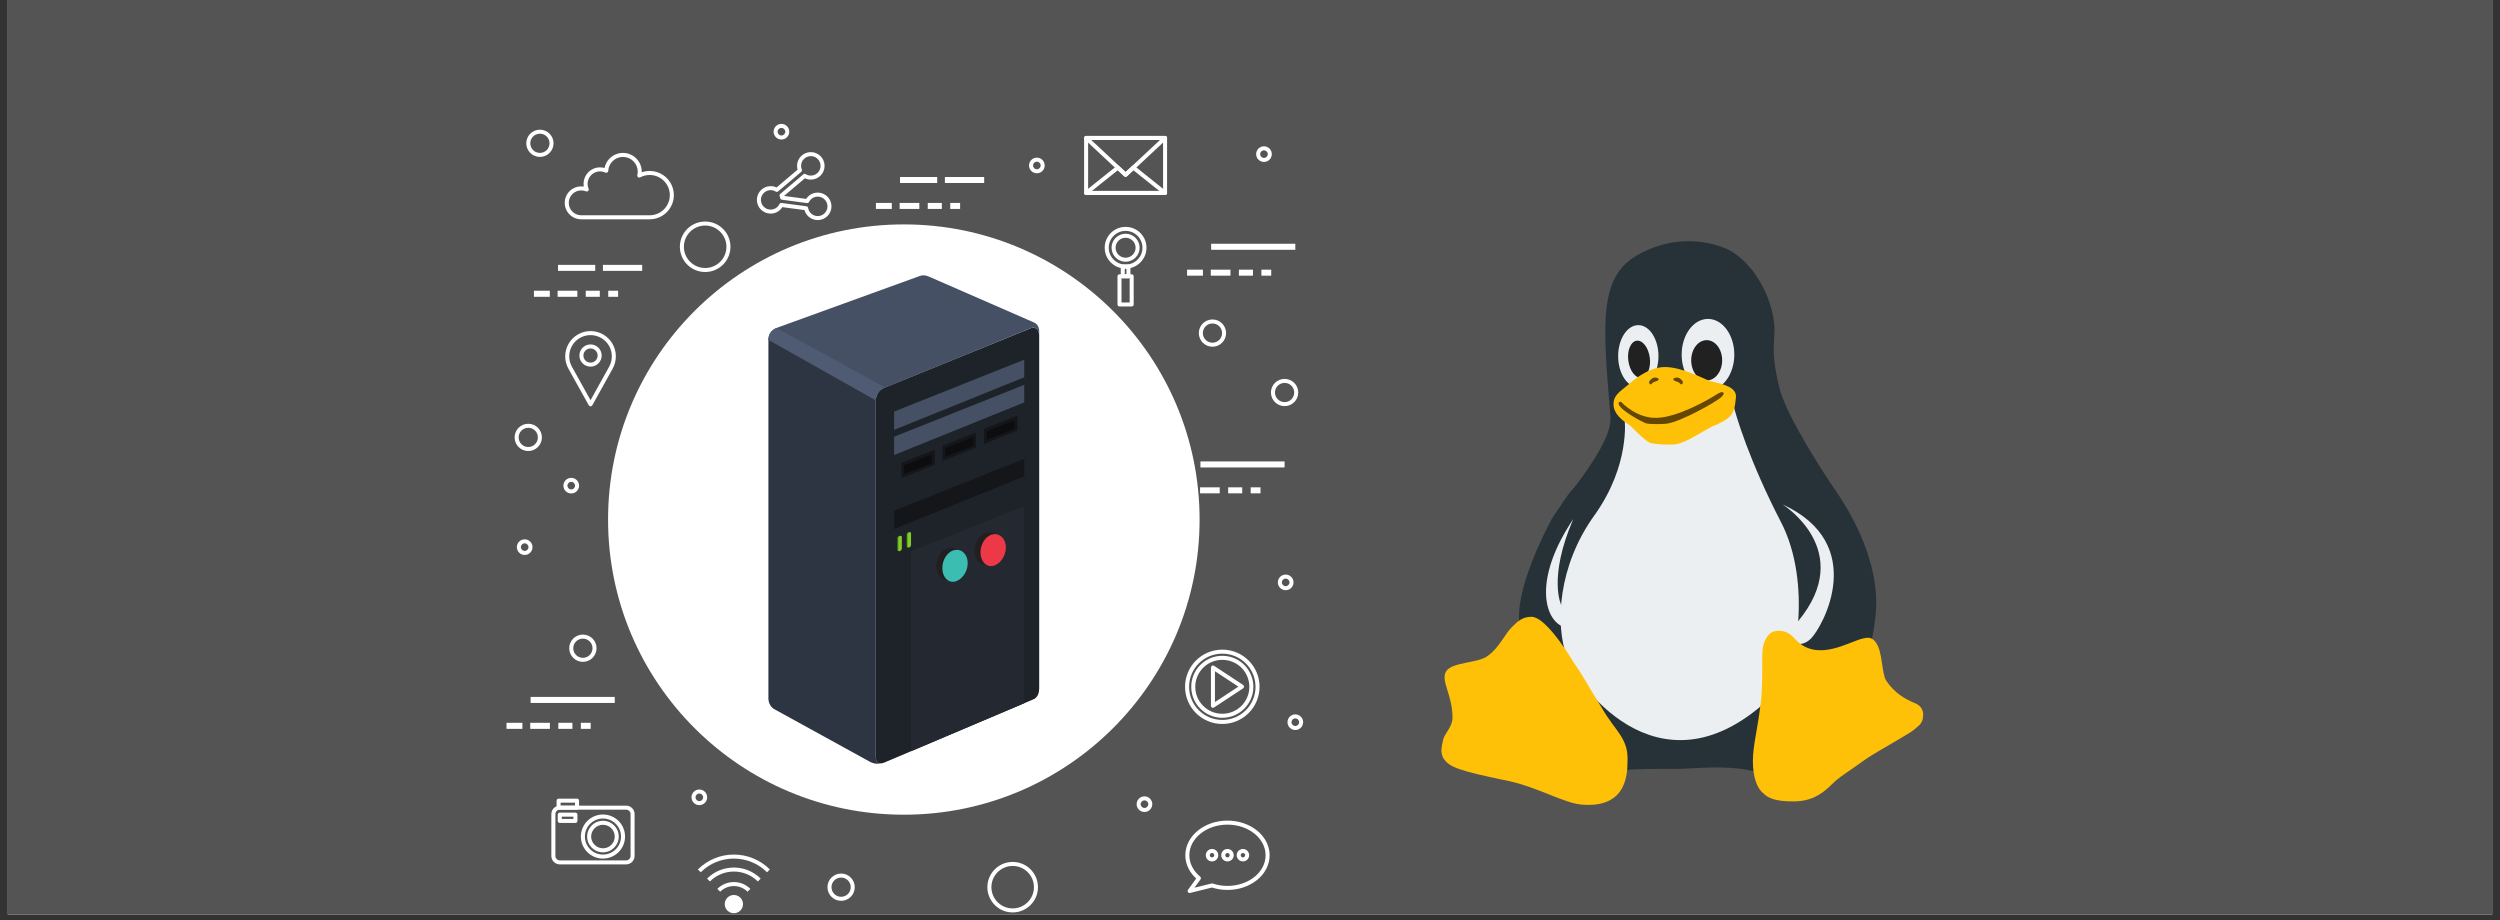 <svg xmlns="http://www.w3.org/2000/svg" xmlns:xlink="http://www.w3.org/1999/xlink" width="576" zoomAndPan="magnify" viewBox="0 0 432 159" height="212" preserveAspectRatio="xMidYMid meet" version="1.0"><rect x="0" y="0" width="432" height="159" fill="#333333" stroke="none"/><defs><clipPath id="4cd60b2969"><path d="M 1.352 0 L 430.648 0 L 430.648 158.008 L 1.352 158.008 Z M 1.352 0 " clip-rule="nonzero"/></clipPath><clipPath id="bfe46372b9"><path d="M 125 154 L 129 154 L 129 157.801 L 125 157.801 Z M 125 154 " clip-rule="nonzero"/></clipPath><clipPath id="6921baf829"><path d="M 87.414 124 L 91 124 L 91 126 L 87.414 126 Z M 87.414 124 " clip-rule="nonzero"/></clipPath><clipPath id="1c39f73a9f"><path d="M 170 148 L 180 148 L 180 157.801 L 170 157.801 Z M 170 148 " clip-rule="nonzero"/></clipPath><clipPath id="a4b95c9ea3"><path d="M 222 123 L 225.297 123 L 225.297 127 L 222 127 Z M 222 123 " clip-rule="nonzero"/></clipPath><clipPath id="175dc5aef3"><path d="M 133 21.406 L 137 21.406 L 137 25 L 133 25 Z M 133 21.406 " clip-rule="nonzero"/></clipPath><clipPath id="5db82f0f75"><path d="M 302 108 L 332.328 108 L 332.328 139 L 302 139 Z M 302 108 " clip-rule="nonzero"/></clipPath><clipPath id="17086cdfc6"><path d="M 249 106 L 282 106 L 282 139.629 L 249 139.629 Z M 249 106 " clip-rule="nonzero"/></clipPath></defs><g clip-path="url(#4cd60b2969)"><path fill="#ffffff" d="M 1.352 0 L 430.648 0 L 430.648 158.008 L 1.352 158.008 Z M 1.352 0 " fill-opacity="1" fill-rule="nonzero"/><path fill="#545454" d="M 1.352 0 L 430.648 0 L 430.648 158.008 L 1.352 158.008 Z M 1.352 0 " fill-opacity="1" fill-rule="nonzero"/></g><path fill="#ffffff" d="M 207.289 89.781 C 207.289 117.945 184.406 140.781 156.18 140.781 C 127.957 140.781 105.074 117.945 105.074 89.781 C 105.074 61.609 127.957 38.777 156.18 38.777 C 184.406 38.777 207.289 61.609 207.289 89.781 " fill-opacity="1" fill-rule="nonzero"/><path fill="#ffffff" d="M 112.258 29.891 L 112.258 29.543 C 111.555 29.543 110.891 29.719 110.305 30.027 L 110.469 30.332 L 110.805 30.414 C 110.863 30.172 110.895 29.922 110.895 29.664 C 110.895 27.875 109.441 26.426 107.648 26.422 C 105.918 26.426 104.5 27.781 104.41 29.492 L 104.758 29.508 L 104.906 29.195 C 104.539 29.023 104.125 28.922 103.688 28.922 C 102.113 28.922 100.84 30.195 100.84 31.766 C 100.84 32.16 100.922 32.535 101.066 32.879 L 101.387 32.742 L 101.52 32.422 C 101.188 32.285 100.82 32.207 100.438 32.207 C 98.863 32.207 97.586 33.48 97.586 35.051 C 97.586 36.625 98.863 37.895 100.438 37.895 L 112.234 37.895 C 112.328 37.895 112.418 37.859 112.484 37.793 C 112.547 37.73 112.586 37.641 112.586 37.547 L 112.234 37.547 L 112.227 37.895 L 112.258 37.895 C 114.57 37.895 116.441 36.027 116.441 33.719 C 116.441 31.414 114.57 29.543 112.258 29.543 L 112.258 30.238 C 113.223 30.238 114.094 30.629 114.727 31.258 C 115.355 31.891 115.746 32.758 115.746 33.719 C 115.746 34.684 115.355 35.551 114.727 36.18 C 114.094 36.812 113.223 37.199 112.258 37.199 L 112.258 37.547 L 112.27 37.199 L 112.25 37.199 C 112.152 37.195 112.062 37.23 111.996 37.297 C 111.926 37.363 111.887 37.453 111.887 37.547 L 112.234 37.547 L 112.234 37.199 L 100.438 37.199 C 99.84 37.199 99.305 36.961 98.914 36.57 C 98.523 36.18 98.281 35.648 98.281 35.051 C 98.281 34.457 98.523 33.922 98.914 33.531 C 99.305 33.141 99.84 32.902 100.438 32.902 C 100.727 32.902 101 32.961 101.254 33.062 C 101.383 33.117 101.535 33.086 101.633 32.988 C 101.734 32.887 101.762 32.734 101.707 32.605 C 101.598 32.348 101.535 32.066 101.535 31.766 C 101.535 31.172 101.777 30.637 102.168 30.246 C 102.559 29.855 103.094 29.613 103.688 29.613 C 104.016 29.613 104.328 29.691 104.605 29.824 C 104.715 29.871 104.836 29.867 104.934 29.809 C 105.035 29.746 105.098 29.645 105.105 29.527 C 105.176 28.188 106.289 27.117 107.648 27.117 C 108.355 27.121 108.992 27.402 109.453 27.863 C 109.914 28.324 110.199 28.961 110.199 29.664 C 110.199 29.867 110.176 30.062 110.129 30.254 C 110.098 30.387 110.148 30.523 110.254 30.609 C 110.363 30.691 110.512 30.703 110.633 30.641 C 111.117 30.387 111.668 30.238 112.258 30.238 L 112.258 29.891 " fill-opacity="1" fill-rule="nonzero"/><path fill="#ffffff" d="M 141.301 33.629 L 141.301 33.281 C 140.375 33.281 139.57 33.812 139.18 34.586 L 139.488 34.742 L 139.535 34.398 L 135.215 33.824 L 135.168 34.168 L 135.512 34.105 C 135.48 33.945 135.434 33.789 135.371 33.641 L 135.051 33.77 L 135.277 34.035 L 139.27 30.652 L 139.047 30.387 L 138.863 30.684 C 139.223 30.906 139.652 31.039 140.109 31.039 C 141.422 31.039 142.488 29.973 142.488 28.664 C 142.488 27.352 141.422 26.285 140.109 26.285 C 138.797 26.285 137.73 27.352 137.727 28.664 C 137.727 28.98 137.793 29.285 137.906 29.562 L 138.227 29.43 L 138.004 29.164 L 134.008 32.547 L 134.234 32.812 L 134.414 32.516 C 134.055 32.293 133.629 32.164 133.172 32.164 C 131.855 32.164 130.789 33.227 130.789 34.539 C 130.789 35.852 131.855 36.914 133.172 36.914 C 134.117 36.914 134.93 36.363 135.312 35.566 L 135 35.418 L 134.953 35.762 L 139.25 36.332 L 139.297 35.988 L 138.953 36.047 C 139.141 37.172 140.117 38.031 141.301 38.031 C 142.617 38.031 143.68 36.969 143.68 35.656 C 143.68 34.348 142.617 33.281 141.301 33.281 L 141.301 33.977 C 141.766 33.977 142.188 34.164 142.492 34.469 C 142.797 34.773 142.984 35.191 142.988 35.656 C 142.984 36.121 142.797 36.539 142.492 36.848 C 142.188 37.152 141.766 37.34 141.301 37.34 C 140.465 37.34 139.773 36.73 139.641 35.93 C 139.617 35.781 139.496 35.664 139.344 35.645 L 135.047 35.074 C 134.898 35.051 134.75 35.133 134.688 35.266 C 134.414 35.828 133.84 36.219 133.172 36.219 C 132.703 36.219 132.285 36.031 131.98 35.727 C 131.672 35.422 131.484 35.004 131.484 34.539 C 131.484 34.07 131.672 33.652 131.98 33.348 C 132.285 33.043 132.703 32.855 133.172 32.855 C 133.492 32.855 133.793 32.949 134.051 33.109 C 134.18 33.188 134.344 33.176 134.457 33.078 L 138.453 29.695 C 138.566 29.598 138.609 29.438 138.551 29.301 C 138.469 29.102 138.426 28.887 138.426 28.664 C 138.426 28.199 138.613 27.777 138.918 27.473 C 139.223 27.168 139.645 26.98 140.109 26.98 C 140.574 26.98 140.996 27.168 141.301 27.473 C 141.605 27.777 141.793 28.199 141.793 28.664 C 141.793 29.129 141.605 29.547 141.301 29.852 C 140.996 30.156 140.574 30.344 140.109 30.344 C 139.785 30.344 139.488 30.254 139.23 30.094 C 139.102 30.016 138.934 30.027 138.82 30.125 L 134.828 33.508 C 134.711 33.605 134.672 33.762 134.73 33.902 C 134.773 34.008 134.805 34.117 134.824 34.23 C 134.852 34.379 134.973 34.492 135.121 34.512 L 139.441 35.09 C 139.59 35.105 139.73 35.031 139.797 34.902 C 140.078 34.352 140.645 33.977 141.301 33.977 L 141.301 33.629 " fill-opacity="1" fill-rule="nonzero"/><path fill="#ffffff" d="M 187.68 23.84 L 187.68 24.188 L 200.977 24.188 L 200.977 32.996 L 188.027 32.996 L 188.027 23.84 L 187.68 23.84 L 187.68 24.188 L 187.68 23.84 L 187.332 23.84 L 187.332 33.344 C 187.332 33.438 187.371 33.523 187.434 33.59 C 187.5 33.652 187.59 33.691 187.68 33.691 L 201.324 33.691 C 201.418 33.691 201.508 33.652 201.57 33.59 C 201.637 33.523 201.672 33.438 201.672 33.344 L 201.672 23.84 C 201.672 23.75 201.637 23.66 201.57 23.594 C 201.508 23.531 201.418 23.492 201.324 23.492 L 187.68 23.492 C 187.59 23.492 187.5 23.531 187.434 23.594 C 187.371 23.66 187.332 23.75 187.332 23.84 L 187.68 23.84 " fill-opacity="1" fill-rule="nonzero"/><path fill="#ffffff" d="M 201.324 23.84 L 201.324 23.492 L 187.68 23.492 C 187.535 23.492 187.41 23.582 187.355 23.715 C 187.305 23.844 187.34 23.996 187.441 24.094 L 194.266 30.461 C 194.398 30.586 194.605 30.586 194.738 30.461 L 201.562 24.094 C 201.668 23.996 201.703 23.844 201.648 23.715 C 201.594 23.582 201.469 23.492 201.324 23.492 L 201.324 23.84 L 201.086 23.586 L 194.504 29.73 L 188.562 24.188 L 201.324 24.188 L 201.324 23.84 L 201.086 23.586 L 201.324 23.84 " fill-opacity="1" fill-rule="nonzero"/><path fill="#ffffff" d="M 194.504 30.207 L 194.738 29.953 L 193.406 28.707 C 193.281 28.59 193.086 28.582 192.953 28.691 L 187.465 33.074 C 187.348 33.164 187.305 33.32 187.352 33.457 C 187.402 33.598 187.531 33.691 187.68 33.691 L 201.324 33.691 C 201.473 33.691 201.605 33.598 201.652 33.457 C 201.703 33.32 201.656 33.164 201.543 33.074 L 196.055 28.691 C 195.918 28.582 195.727 28.59 195.598 28.707 L 194.266 29.953 L 194.504 30.207 L 194.738 29.953 L 194.504 30.207 L 194.738 30.461 L 195.852 29.422 L 200.332 32.996 L 188.672 32.996 L 193.152 29.422 L 194.266 30.461 C 194.398 30.586 194.605 30.586 194.738 30.461 L 194.504 30.207 " fill-opacity="1" fill-rule="nonzero"/><path fill="#ffffff" d="M 109.309 147.91 L 108.961 147.91 C 108.961 148.328 108.621 148.668 108.199 148.672 L 96.73 148.672 C 96.312 148.668 95.973 148.328 95.973 147.91 L 95.973 140.668 C 95.973 140.25 96.312 139.914 96.73 139.91 L 108.199 139.91 C 108.621 139.914 108.961 140.25 108.961 140.668 L 108.961 147.91 L 109.656 147.91 L 109.656 140.668 C 109.656 139.867 109.004 139.215 108.199 139.215 L 96.73 139.215 C 95.926 139.215 95.273 139.867 95.273 140.668 L 95.273 147.91 C 95.273 148.715 95.926 149.363 96.73 149.363 L 108.199 149.363 C 109.004 149.363 109.656 148.715 109.656 147.91 L 109.309 147.91 " fill-opacity="1" fill-rule="nonzero"/><path fill="#ffffff" d="M 107.66 144.555 L 107.312 144.555 C 107.312 145.418 106.961 146.191 106.398 146.758 C 105.832 147.32 105.055 147.668 104.191 147.668 C 103.328 147.668 102.551 147.32 101.984 146.758 C 101.418 146.191 101.07 145.418 101.07 144.555 C 101.07 143.695 101.418 142.918 101.984 142.352 C 102.551 141.789 103.328 141.441 104.191 141.441 C 105.055 141.441 105.832 141.789 106.398 142.352 C 106.961 142.918 107.312 143.695 107.312 144.555 L 108.008 144.555 C 108.008 142.449 106.297 140.746 104.191 140.746 C 102.082 140.746 100.375 142.449 100.375 144.555 C 100.375 146.656 102.082 148.363 104.191 148.363 C 106.297 148.363 108.008 146.656 108.008 144.555 L 107.66 144.555 " fill-opacity="1" fill-rule="nonzero"/><path fill="#ffffff" d="M 106.574 144.555 L 106.227 144.555 C 106.227 145.117 106 145.621 105.629 145.992 C 105.262 146.359 104.754 146.586 104.191 146.586 C 103.629 146.586 103.121 146.359 102.75 145.992 C 102.383 145.621 102.152 145.117 102.152 144.555 C 102.152 143.992 102.383 143.484 102.75 143.117 C 103.121 142.75 103.629 142.523 104.191 142.523 C 104.754 142.523 105.262 142.75 105.629 143.117 C 106 143.484 106.227 143.992 106.227 144.555 L 106.922 144.555 C 106.922 143.047 105.699 141.828 104.191 141.828 C 102.68 141.828 101.457 143.047 101.457 144.555 C 101.457 146.062 102.68 147.281 104.191 147.281 C 105.699 147.281 106.922 146.062 106.922 144.555 L 106.574 144.555 " fill-opacity="1" fill-rule="nonzero"/><path fill="#ffffff" d="M 99.715 139.562 L 99.715 139.215 L 96.875 139.215 L 96.875 138.703 L 99.363 138.703 L 99.363 139.562 L 99.715 139.562 L 99.715 139.215 L 99.715 139.562 L 100.062 139.562 L 100.062 138.355 C 100.062 138.262 100.027 138.176 99.961 138.109 C 99.895 138.043 99.809 138.008 99.715 138.008 L 96.527 138.008 C 96.438 138.008 96.348 138.047 96.281 138.109 C 96.219 138.176 96.18 138.266 96.18 138.355 L 96.18 139.562 C 96.18 139.656 96.219 139.742 96.281 139.809 C 96.348 139.875 96.438 139.91 96.527 139.91 L 99.715 139.91 C 99.809 139.91 99.895 139.875 99.961 139.809 C 100.027 139.742 100.062 139.656 100.062 139.562 L 99.715 139.562 " fill-opacity="1" fill-rule="nonzero"/><path fill="#ffffff" d="M 99.43 141.859 L 99.43 141.512 L 97.078 141.512 L 97.078 141.117 L 99.082 141.117 L 99.082 141.859 L 99.43 141.859 L 99.43 141.512 L 99.43 141.859 L 99.781 141.859 L 99.781 140.77 C 99.781 140.68 99.742 140.59 99.676 140.523 C 99.613 140.461 99.523 140.422 99.43 140.422 L 96.727 140.422 C 96.637 140.422 96.547 140.461 96.48 140.523 C 96.418 140.59 96.379 140.68 96.379 140.77 L 96.379 141.859 C 96.379 141.949 96.418 142.039 96.48 142.102 C 96.547 142.168 96.637 142.207 96.727 142.207 L 99.43 142.207 C 99.523 142.207 99.613 142.168 99.676 142.102 C 99.742 142.039 99.781 141.949 99.781 141.859 L 99.43 141.859 " fill-opacity="1" fill-rule="nonzero"/><path fill="#ffffff" d="M 197.766 42.809 L 197.418 42.809 C 197.418 43.613 197.09 44.336 196.562 44.863 C 196.035 45.391 195.309 45.715 194.504 45.715 C 193.695 45.715 192.969 45.391 192.441 44.863 C 191.914 44.336 191.59 43.613 191.59 42.809 C 191.59 42.004 191.914 41.277 192.441 40.75 C 192.969 40.223 193.695 39.898 194.504 39.898 C 195.309 39.898 196.035 40.223 196.562 40.75 C 197.09 41.277 197.418 42.004 197.418 42.809 L 198.113 42.809 C 198.113 40.82 196.496 39.203 194.504 39.203 C 192.508 39.203 190.891 40.82 190.891 42.809 C 190.891 44.797 192.508 46.41 194.504 46.41 C 196.496 46.41 198.113 44.797 198.113 42.809 L 197.766 42.809 " fill-opacity="1" fill-rule="nonzero"/><path fill="#ffffff" d="M 196.578 42.809 L 196.23 42.809 C 196.23 43.285 196.039 43.715 195.723 44.027 C 195.41 44.34 194.98 44.531 194.504 44.535 C 194.023 44.531 193.594 44.34 193.281 44.027 C 192.965 43.715 192.773 43.285 192.773 42.809 C 192.773 42.328 192.965 41.902 193.281 41.586 C 193.594 41.273 194.023 41.082 194.504 41.082 C 194.98 41.082 195.41 41.273 195.723 41.586 C 196.039 41.902 196.23 42.328 196.23 42.809 L 196.926 42.809 C 196.926 41.473 195.84 40.387 194.504 40.387 C 193.164 40.387 192.078 41.473 192.078 42.809 C 192.078 44.145 193.164 45.227 194.504 45.227 C 195.84 45.227 196.926 44.145 196.926 42.809 L 196.578 42.809 " fill-opacity="1" fill-rule="nonzero"/><path fill="#ffffff" d="M 194.992 47.746 L 194.992 47.398 L 194.359 47.398 L 194.359 46.41 L 194.645 46.41 L 194.645 47.746 L 194.992 47.746 L 194.992 47.398 L 194.992 47.746 L 195.34 47.746 L 195.34 46.062 C 195.34 45.973 195.305 45.883 195.242 45.816 C 195.172 45.754 195.086 45.715 194.992 45.715 L 194.012 45.715 C 193.922 45.715 193.832 45.754 193.766 45.816 C 193.699 45.883 193.664 45.973 193.664 46.062 L 193.664 47.746 C 193.664 47.836 193.699 47.926 193.766 47.988 C 193.832 48.055 193.922 48.09 194.012 48.09 L 194.992 48.09 C 195.086 48.09 195.172 48.055 195.242 47.988 C 195.305 47.926 195.34 47.836 195.34 47.746 L 194.992 47.746 " fill-opacity="1" fill-rule="nonzero"/><path fill="#ffffff" d="M 195.555 52.609 L 195.555 52.262 L 193.797 52.262 L 193.797 48.09 L 195.207 48.09 L 195.207 52.609 L 195.555 52.609 L 195.555 52.262 L 195.555 52.609 L 195.902 52.609 L 195.902 47.746 C 195.902 47.652 195.867 47.562 195.801 47.5 C 195.738 47.434 195.648 47.398 195.555 47.398 L 193.449 47.398 C 193.359 47.398 193.27 47.434 193.203 47.5 C 193.141 47.562 193.102 47.652 193.102 47.746 L 193.102 52.609 C 193.102 52.703 193.141 52.793 193.203 52.855 C 193.27 52.922 193.359 52.957 193.449 52.957 L 195.555 52.957 C 195.648 52.957 195.738 52.922 195.801 52.855 C 195.867 52.793 195.902 52.703 195.902 52.609 L 195.555 52.609 " fill-opacity="1" fill-rule="nonzero"/><path fill="#ffffff" d="M 217.305 118.68 L 216.957 118.68 C 216.953 120.262 216.312 121.691 215.273 122.73 C 214.234 123.766 212.801 124.406 211.215 124.406 C 209.629 124.406 208.195 123.766 207.156 122.73 C 206.117 121.691 205.477 120.262 205.477 118.68 C 205.477 117.098 206.117 115.668 207.156 114.629 C 208.195 113.594 209.629 112.953 211.215 112.953 C 212.801 112.953 214.234 113.594 215.273 114.629 C 216.312 115.668 216.953 117.098 216.953 118.68 L 217.652 118.68 C 217.648 115.133 214.77 112.258 211.215 112.258 C 207.66 112.258 204.777 115.133 204.777 118.68 C 204.777 122.227 207.66 125.102 211.215 125.102 C 214.77 125.102 217.648 122.227 217.648 118.68 L 217.305 118.68 " fill-opacity="1" fill-rule="nonzero"/><path fill="#ffffff" d="M 216.234 118.68 L 215.887 118.68 C 215.887 119.969 215.363 121.133 214.52 121.977 C 213.672 122.82 212.504 123.34 211.215 123.34 C 209.926 123.34 208.758 122.82 207.91 121.977 C 207.066 121.129 206.543 119.969 206.543 118.68 C 206.543 117.391 207.066 116.23 207.91 115.383 C 208.758 114.539 209.926 114.02 211.215 114.02 C 212.504 114.02 213.672 114.539 214.52 115.383 C 215.363 116.23 215.887 117.391 215.887 118.68 L 216.582 118.68 C 216.582 115.723 214.18 113.324 211.215 113.324 C 208.25 113.324 205.848 115.723 205.848 118.68 C 205.848 121.637 208.25 124.035 211.215 124.035 C 214.18 124.035 216.582 121.637 216.582 118.68 L 216.234 118.68 " fill-opacity="1" fill-rule="nonzero"/><path fill="#ffffff" d="M 209.598 115.344 L 209.25 115.344 L 209.25 121.961 C 209.25 122.09 209.32 122.207 209.434 122.266 C 209.547 122.328 209.684 122.32 209.789 122.25 L 214.812 118.941 C 214.91 118.875 214.965 118.77 214.965 118.652 C 214.965 118.531 214.91 118.426 214.812 118.363 L 209.789 115.051 C 209.684 114.98 209.547 114.977 209.434 115.035 C 209.32 115.098 209.25 115.215 209.25 115.344 L 209.598 115.344 L 209.406 115.633 L 213.988 118.652 L 209.945 121.316 L 209.945 115.344 L 209.598 115.344 L 209.406 115.633 L 209.598 115.344 " fill-opacity="1" fill-rule="nonzero"/><path fill="#ffffff" d="M 124.449 154.09 C 125.102 153.438 125.957 153.113 126.812 153.113 C 127.668 153.113 128.523 153.438 129.176 154.09 L 129.668 153.598 C 128.883 152.812 127.844 152.418 126.812 152.418 C 125.781 152.418 124.742 152.812 123.953 153.598 L 124.449 154.09 " fill-opacity="1" fill-rule="nonzero"/><path fill="#ffffff" d="M 122.672 152.316 C 123.816 151.176 125.312 150.605 126.812 150.605 C 128.312 150.605 129.809 151.176 130.957 152.316 L 131.449 151.824 C 130.168 150.551 128.488 149.91 126.812 149.91 C 125.137 149.91 123.457 150.551 122.18 151.824 L 122.672 152.316 " fill-opacity="1" fill-rule="nonzero"/><path fill="#ffffff" d="M 121.082 150.73 C 122.664 149.152 124.738 148.363 126.812 148.363 C 128.887 148.363 130.957 149.152 132.543 150.73 L 133.035 150.242 C 131.316 148.527 129.062 147.668 126.812 147.668 C 124.562 147.668 122.309 148.527 120.59 150.242 L 121.082 150.73 " fill-opacity="1" fill-rule="nonzero"/><g clip-path="url(#bfe46372b9)"><path fill="#ffffff" d="M 128.391 156.23 C 128.391 157.098 127.684 157.805 126.812 157.805 C 125.941 157.805 125.234 157.098 125.234 156.23 C 125.234 155.359 125.941 154.652 126.812 154.652 C 127.684 154.652 128.391 155.359 128.391 156.23 " fill-opacity="1" fill-rule="nonzero"/></g><path fill="#ffffff" d="M 102.047 69.871 L 102.348 69.703 L 98.824 63.359 C 98.512 62.797 98.363 62.184 98.363 61.582 C 98.363 60.289 99.047 59.039 100.258 58.367 C 100.824 58.055 101.438 57.906 102.043 57.906 C 103.336 57.906 104.59 58.59 105.266 59.797 C 105.578 60.359 105.723 60.969 105.723 61.574 C 105.723 62.199 105.562 62.816 105.266 63.363 L 105.266 63.359 L 101.742 69.703 L 102.047 69.871 L 102.348 69.703 L 102.047 69.871 L 102.348 70.039 L 105.871 63.699 L 105.871 63.695 C 106.23 63.047 106.418 62.316 106.418 61.574 C 106.418 60.859 106.242 60.129 105.871 59.461 C 105.07 58.023 103.578 57.211 102.043 57.211 C 101.32 57.211 100.594 57.387 99.922 57.758 C 98.48 58.559 97.668 60.047 97.668 61.582 C 97.668 62.301 97.844 63.027 98.215 63.699 L 101.742 70.039 C 101.801 70.148 101.918 70.219 102.047 70.219 C 102.172 70.219 102.289 70.148 102.348 70.039 L 102.047 69.871 " fill-opacity="1" fill-rule="nonzero"/><path fill="#ffffff" d="M 103.621 61.438 L 103.273 61.438 C 103.273 61.777 103.137 62.082 102.914 62.305 C 102.688 62.527 102.383 62.664 102.043 62.664 C 101.703 62.664 101.398 62.527 101.176 62.305 C 100.949 62.082 100.812 61.777 100.812 61.438 C 100.816 61.098 100.949 60.793 101.176 60.57 C 101.398 60.348 101.703 60.211 102.043 60.211 C 102.723 60.211 103.27 60.758 103.273 61.438 L 103.969 61.438 C 103.969 60.375 103.105 59.516 102.043 59.516 C 100.98 59.516 100.121 60.375 100.117 61.438 C 100.121 62.496 100.98 63.355 102.043 63.355 C 103.105 63.355 103.969 62.496 103.969 61.438 L 103.621 61.438 " fill-opacity="1" fill-rule="nonzero"/><path fill="#ffffff" d="M 212.109 142.148 L 212.109 141.801 C 210.117 141.801 208.305 142.457 206.984 143.531 C 205.664 144.605 204.824 146.113 204.824 147.789 C 204.824 149.453 205.648 150.949 206.945 152.02 L 207.168 151.75 L 207.359 151.461 C 207.203 151.355 206.992 151.395 206.883 151.547 L 205.289 153.762 C 205.207 153.883 205.203 154.039 205.285 154.16 C 205.367 154.281 205.516 154.336 205.656 154.301 L 209.531 153.34 C 209.672 153.305 209.777 153.184 209.793 153.039 C 209.809 152.895 209.73 152.758 209.602 152.691 L 209.445 153 L 209.332 153.332 C 210.191 153.621 211.125 153.781 212.109 153.781 C 214.102 153.781 215.91 153.125 217.234 152.051 C 218.555 150.977 219.391 149.465 219.391 147.789 C 219.391 146.113 218.555 144.605 217.234 143.531 C 215.91 142.457 214.102 141.801 212.109 141.801 L 212.109 142.496 C 213.945 142.496 215.605 143.102 216.793 144.07 C 217.98 145.039 218.695 146.352 218.695 147.789 C 218.695 149.23 217.98 150.543 216.793 151.512 C 215.605 152.477 213.945 153.086 212.109 153.086 C 211.203 153.086 210.34 152.938 209.555 152.672 C 209.383 152.613 209.195 152.699 209.125 152.867 C 209.055 153.035 209.125 153.23 209.289 153.312 L 209.445 153.004 L 209.363 152.664 L 206.41 153.398 L 207.449 151.953 L 207.168 151.75 L 206.973 152.039 L 206.977 152.039 C 207.129 152.145 207.34 152.105 207.449 151.957 C 207.559 151.809 207.531 151.602 207.391 151.484 C 206.223 150.516 205.52 149.215 205.52 147.789 C 205.52 146.352 206.234 145.039 207.422 144.07 C 208.613 143.102 210.27 142.496 212.109 142.496 L 212.109 142.148 " fill-opacity="1" fill-rule="nonzero"/><path fill="#ffffff" d="M 210.168 147.781 L 209.82 147.781 C 209.82 147.992 209.648 148.16 209.438 148.16 C 209.227 148.16 209.055 147.992 209.055 147.781 C 209.055 147.57 209.227 147.398 209.438 147.398 C 209.648 147.398 209.82 147.57 209.82 147.781 L 210.516 147.781 C 210.516 147.184 210.031 146.703 209.438 146.703 C 208.84 146.703 208.359 147.184 208.359 147.781 C 208.359 148.375 208.84 148.855 209.438 148.855 C 210.031 148.855 210.516 148.375 210.516 147.781 L 210.168 147.781 " fill-opacity="1" fill-rule="nonzero"/><path fill="#ffffff" d="M 212.84 147.781 L 212.492 147.781 C 212.492 147.992 212.32 148.16 212.109 148.16 C 211.898 148.16 211.727 147.992 211.723 147.781 C 211.727 147.57 211.898 147.398 212.109 147.398 C 212.32 147.398 212.492 147.57 212.492 147.781 L 213.188 147.781 C 213.188 147.184 212.703 146.703 212.109 146.703 C 211.512 146.703 211.031 147.184 211.027 147.781 C 211.031 148.375 211.512 148.855 212.109 148.855 C 212.703 148.855 213.188 148.375 213.188 147.781 L 212.84 147.781 " fill-opacity="1" fill-rule="nonzero"/><path fill="#ffffff" d="M 215.508 147.781 L 215.16 147.781 C 215.16 147.992 214.988 148.16 214.781 148.16 C 214.566 148.16 214.395 147.992 214.395 147.781 C 214.395 147.57 214.566 147.398 214.781 147.398 C 214.988 147.398 215.16 147.57 215.16 147.781 L 215.855 147.781 C 215.855 147.184 215.375 146.703 214.781 146.703 C 214.184 146.703 213.699 147.184 213.699 147.781 C 213.699 148.375 214.184 148.855 214.781 148.855 C 215.375 148.855 215.855 148.375 215.855 147.781 L 215.508 147.781 " fill-opacity="1" fill-rule="nonzero"/><path fill="#ffffff" d="M 209.285 43.164 L 223.832 43.164 L 223.832 42.121 L 209.285 42.121 Z M 209.285 43.164 " fill-opacity="1" fill-rule="nonzero"/><path fill="#ffffff" d="M 217.969 47.637 C 218.535 47.637 219.102 47.637 219.668 47.637 L 219.668 46.598 C 219.102 46.598 218.535 46.598 217.969 46.598 L 217.969 47.637 " fill-opacity="1" fill-rule="nonzero"/><path fill="#ffffff" d="M 214.082 47.637 C 214.891 47.637 215.703 47.637 216.512 47.637 L 216.512 46.598 C 215.703 46.598 214.891 46.598 214.082 46.598 L 214.082 47.637 " fill-opacity="1" fill-rule="nonzero"/><path fill="#ffffff" d="M 209.223 47.637 C 210.355 47.637 211.488 47.637 212.625 47.637 L 212.625 46.598 C 211.488 46.598 210.355 46.598 209.223 46.598 L 209.223 47.637 " fill-opacity="1" fill-rule="nonzero"/><path fill="#ffffff" d="M 205.125 47.637 C 206.039 47.637 206.953 47.637 207.867 47.637 L 207.867 46.598 C 206.953 46.598 206.039 46.598 205.125 46.598 L 205.125 47.637 " fill-opacity="1" fill-rule="nonzero"/><path fill="#ffffff" d="M 207.434 80.777 L 221.977 80.777 L 221.977 79.734 L 207.434 79.734 Z M 207.434 80.777 " fill-opacity="1" fill-rule="nonzero"/><path fill="#ffffff" d="M 216.117 85.25 C 216.684 85.25 217.25 85.25 217.816 85.25 L 217.816 84.211 C 217.25 84.211 216.68 84.211 216.117 84.211 L 216.117 85.25 " fill-opacity="1" fill-rule="nonzero"/><path fill="#ffffff" d="M 212.227 85.25 C 213.039 85.25 213.848 85.25 214.656 85.25 L 214.656 84.211 C 213.848 84.211 213.035 84.211 212.227 84.211 L 212.227 85.25 " fill-opacity="1" fill-rule="nonzero"/><path fill="#ffffff" d="M 207.371 85.25 C 208.504 85.25 209.637 85.25 210.77 85.25 L 210.77 84.211 C 209.637 84.211 208.5 84.211 207.371 84.211 L 207.371 85.25 " fill-opacity="1" fill-rule="nonzero"/><path fill="#ffffff" d="M 203.27 85.25 C 204.184 85.25 205.098 85.25 206.016 85.25 L 206.016 84.211 C 205.098 84.211 204.184 84.211 203.27 84.211 L 203.27 85.25 " fill-opacity="1" fill-rule="nonzero"/><path fill="#ffffff" d="M 91.688 121.469 L 106.23 121.469 L 106.23 120.426 L 91.688 120.426 Z M 91.688 121.469 " fill-opacity="1" fill-rule="nonzero"/><path fill="#ffffff" d="M 100.371 125.945 C 100.938 125.945 101.504 125.945 102.07 125.945 L 102.07 124.902 C 101.504 124.902 100.938 124.902 100.371 124.902 L 100.371 125.945 " fill-opacity="1" fill-rule="nonzero"/><path fill="#ffffff" d="M 96.48 125.945 C 97.293 125.945 98.102 125.945 98.914 125.945 L 98.914 124.902 C 98.102 124.902 97.293 124.902 96.48 124.902 L 96.48 125.945 " fill-opacity="1" fill-rule="nonzero"/><path fill="#ffffff" d="M 91.625 125.945 C 92.758 125.945 93.891 125.945 95.023 125.945 L 95.023 124.902 C 93.891 124.902 92.758 124.902 91.625 124.902 L 91.625 125.945 " fill-opacity="1" fill-rule="nonzero"/><g clip-path="url(#6921baf829)"><path fill="#ffffff" d="M 87.527 125.945 C 88.441 125.945 89.355 125.945 90.27 125.945 L 90.27 124.902 C 89.355 124.902 88.441 124.902 87.527 124.902 L 87.527 125.945 " fill-opacity="1" fill-rule="nonzero"/></g><path fill="#ffffff" d="M 163.277 31.625 C 165.543 31.625 167.805 31.625 170.066 31.625 L 170.066 30.586 C 167.805 30.586 165.543 30.586 163.277 30.586 L 163.277 31.625 " fill-opacity="1" fill-rule="nonzero"/><path fill="#ffffff" d="M 155.523 31.625 C 157.664 31.625 159.805 31.625 161.949 31.625 L 161.949 30.586 C 159.805 30.586 157.664 30.586 155.523 30.586 L 155.523 31.625 " fill-opacity="1" fill-rule="nonzero"/><path fill="#ffffff" d="M 164.203 36.102 C 164.77 36.102 165.336 36.102 165.906 36.102 L 165.906 35.062 C 165.336 35.062 164.77 35.062 164.203 35.062 L 164.203 36.102 " fill-opacity="1" fill-rule="nonzero"/><path fill="#ffffff" d="M 160.316 36.102 C 161.129 36.102 161.938 36.102 162.746 36.102 L 162.746 35.062 C 161.938 35.062 161.125 35.062 160.316 35.062 L 160.316 36.102 " fill-opacity="1" fill-rule="nonzero"/><path fill="#ffffff" d="M 155.457 36.102 C 156.59 36.102 157.727 36.102 158.859 36.102 L 158.859 35.062 C 157.727 35.062 156.59 35.062 155.457 35.062 L 155.457 36.105 " fill-opacity="1" fill-rule="nonzero"/><path fill="#ffffff" d="M 151.359 36.102 C 152.273 36.102 153.188 36.102 154.102 36.102 L 154.102 35.062 C 153.188 35.062 152.273 35.062 151.359 35.062 L 151.359 36.102 " fill-opacity="1" fill-rule="nonzero"/><path fill="#ffffff" d="M 104.184 46.809 C 106.445 46.809 108.707 46.809 110.969 46.809 L 110.969 45.77 C 108.707 45.77 106.445 45.77 104.184 45.77 L 104.184 46.809 " fill-opacity="1" fill-rule="nonzero"/><path fill="#ffffff" d="M 96.426 46.809 C 98.566 46.809 100.707 46.809 102.852 46.809 L 102.852 45.77 C 100.707 45.77 98.566 45.77 96.426 45.77 L 96.426 46.809 " fill-opacity="1" fill-rule="nonzero"/><path fill="#ffffff" d="M 105.105 51.285 C 105.672 51.285 106.242 51.285 106.809 51.285 L 106.809 50.242 C 106.242 50.242 105.672 50.242 105.105 50.242 L 105.105 51.285 " fill-opacity="1" fill-rule="nonzero"/><path fill="#ffffff" d="M 101.219 51.285 C 102.031 51.285 102.84 51.285 103.648 51.285 L 103.648 50.242 C 102.84 50.242 102.027 50.242 101.219 50.242 L 101.219 51.285 " fill-opacity="1" fill-rule="nonzero"/><path fill="#ffffff" d="M 96.359 51.285 C 97.492 51.285 98.629 51.285 99.762 51.285 L 99.762 50.242 C 98.629 50.242 97.492 50.242 96.359 50.242 L 96.359 51.285 " fill-opacity="1" fill-rule="nonzero"/><path fill="#ffffff" d="M 92.262 51.285 C 93.176 51.285 94.09 51.285 95.008 51.285 L 95.008 50.242 C 94.09 50.242 93.176 50.242 92.262 50.242 L 92.262 51.285 " fill-opacity="1" fill-rule="nonzero"/><path fill="#ffffff" d="M 125.875 42.641 L 125.527 42.641 C 125.527 43.656 125.117 44.57 124.449 45.234 C 123.785 45.898 122.867 46.309 121.852 46.309 C 120.836 46.309 119.918 45.898 119.254 45.234 C 118.586 44.57 118.176 43.656 118.176 42.641 C 118.176 41.629 118.586 40.711 119.254 40.047 C 119.918 39.387 120.836 38.973 121.852 38.973 C 122.867 38.973 123.785 39.387 124.449 40.047 C 125.117 40.711 125.527 41.629 125.527 42.641 L 126.223 42.641 C 126.223 40.234 124.266 38.281 121.852 38.281 C 119.438 38.281 117.48 40.234 117.48 42.641 C 117.48 45.051 119.438 47.004 121.852 47.004 C 124.266 47.004 126.223 45.051 126.223 42.641 L 125.875 42.641 " fill-opacity="1" fill-rule="nonzero"/><g clip-path="url(#1c39f73a9f)"><path fill="#ffffff" d="M 179.012 153.305 L 178.664 153.305 C 178.664 154.316 178.254 155.234 177.586 155.898 C 176.922 156.562 176.004 156.973 174.988 156.973 C 173.973 156.973 173.059 156.562 172.391 155.898 C 171.727 155.234 171.316 154.316 171.316 153.305 C 171.316 152.293 171.727 151.375 172.391 150.711 C 173.059 150.047 173.973 149.637 174.988 149.637 C 176.004 149.637 176.922 150.047 177.586 150.711 C 178.254 151.375 178.664 152.293 178.664 153.305 L 179.363 153.305 C 179.359 150.895 177.402 148.941 174.988 148.941 C 172.574 148.941 170.621 150.895 170.617 153.305 C 170.621 155.715 172.574 157.668 174.988 157.668 C 177.402 157.668 179.359 155.715 179.363 153.305 L 179.012 153.305 " fill-opacity="1" fill-rule="nonzero"/></g><path fill="#ffffff" d="M 95.305 24.766 L 94.957 24.766 C 94.957 25.223 94.773 25.637 94.473 25.938 C 94.168 26.238 93.754 26.422 93.297 26.422 C 92.836 26.422 92.422 26.238 92.117 25.938 C 91.816 25.637 91.633 25.223 91.633 24.766 C 91.633 24.305 91.816 23.891 92.117 23.59 C 92.422 23.289 92.836 23.105 93.297 23.105 C 93.754 23.105 94.168 23.289 94.473 23.59 C 94.773 23.891 94.957 24.305 94.957 24.766 L 95.656 24.766 C 95.652 23.465 94.598 22.41 93.297 22.41 C 91.992 22.41 90.938 23.465 90.938 24.766 C 90.938 26.062 91.992 27.117 93.297 27.117 C 94.598 27.117 95.652 26.062 95.652 24.766 L 95.305 24.766 " fill-opacity="1" fill-rule="nonzero"/><path fill="#ffffff" d="M 211.523 57.559 L 211.176 57.559 C 211.176 58.016 210.992 58.43 210.691 58.73 C 210.387 59.035 209.973 59.219 209.516 59.219 C 209.055 59.219 208.641 59.035 208.336 58.73 C 208.035 58.43 207.852 58.016 207.852 57.559 C 207.852 57.098 208.035 56.684 208.336 56.383 C 208.641 56.082 209.055 55.898 209.516 55.898 C 209.973 55.898 210.387 56.082 210.691 56.383 C 210.992 56.684 211.176 57.098 211.176 57.559 L 211.871 57.559 C 211.871 56.258 210.816 55.203 209.516 55.203 C 208.211 55.203 207.156 56.258 207.156 57.559 C 207.156 58.859 208.211 59.914 209.516 59.914 C 210.816 59.914 211.871 58.859 211.871 57.559 L 211.523 57.559 " fill-opacity="1" fill-rule="nonzero"/><path fill="#ffffff" d="M 223.988 67.828 L 223.641 67.828 C 223.641 68.285 223.453 68.699 223.152 69 C 222.852 69.301 222.438 69.484 221.977 69.484 C 221.52 69.484 221.102 69.301 220.801 69 C 220.5 68.699 220.316 68.285 220.312 67.828 C 220.316 67.367 220.5 66.953 220.801 66.652 C 221.102 66.352 221.52 66.168 221.977 66.168 C 222.438 66.168 222.852 66.352 223.152 66.652 C 223.453 66.953 223.641 67.367 223.641 67.828 L 224.336 67.828 C 224.336 66.527 223.281 65.473 221.977 65.473 C 220.676 65.473 219.621 66.527 219.617 67.828 C 219.621 69.125 220.676 70.18 221.977 70.18 C 223.281 70.18 224.336 69.125 224.336 67.828 L 223.988 67.828 " fill-opacity="1" fill-rule="nonzero"/><path fill="#ffffff" d="M 147.355 153.305 L 147.008 153.305 C 147.008 153.766 146.82 154.176 146.523 154.477 C 146.219 154.781 145.805 154.965 145.344 154.965 C 144.887 154.965 144.473 154.781 144.168 154.477 C 143.867 154.176 143.684 153.766 143.68 153.305 C 143.684 152.844 143.867 152.434 144.168 152.129 C 144.473 151.832 144.887 151.645 145.344 151.645 C 145.805 151.645 146.219 151.832 146.523 152.129 C 146.82 152.434 147.008 152.844 147.008 153.305 L 147.703 153.305 C 147.703 152.004 146.648 150.949 145.344 150.949 C 144.043 150.949 142.988 152.004 142.984 153.305 C 142.988 154.605 144.043 155.66 145.344 155.66 C 146.648 155.66 147.703 154.605 147.703 153.305 L 147.355 153.305 " fill-opacity="1" fill-rule="nonzero"/><path fill="#ffffff" d="M 93.293 75.582 L 92.945 75.582 C 92.945 76.039 92.762 76.453 92.461 76.754 C 92.156 77.059 91.746 77.242 91.285 77.242 C 90.824 77.242 90.41 77.059 90.105 76.754 C 89.805 76.453 89.621 76.039 89.621 75.582 C 89.621 75.121 89.805 74.707 90.105 74.406 C 90.41 74.105 90.824 73.922 91.285 73.922 C 91.746 73.922 92.156 74.105 92.461 74.406 C 92.762 74.707 92.945 75.121 92.945 75.582 L 93.641 75.582 C 93.641 74.281 92.586 73.227 91.285 73.227 C 89.98 73.227 88.926 74.281 88.926 75.582 C 88.926 76.883 89.98 77.938 91.285 77.938 C 92.586 77.938 93.641 76.883 93.641 75.582 L 93.293 75.582 " fill-opacity="1" fill-rule="nonzero"/><path fill="#ffffff" d="M 102.734 112.012 L 102.387 112.012 C 102.387 112.473 102.199 112.883 101.898 113.188 C 101.598 113.488 101.184 113.672 100.723 113.672 C 100.262 113.672 99.848 113.488 99.547 113.188 C 99.246 112.883 99.059 112.473 99.059 112.012 C 99.059 111.551 99.246 111.141 99.547 110.84 C 99.848 110.539 100.262 110.352 100.723 110.352 C 101.184 110.352 101.598 110.539 101.898 110.84 C 102.199 111.141 102.387 111.551 102.387 112.012 L 103.082 112.012 C 103.082 110.711 102.027 109.656 100.723 109.656 C 99.418 109.656 98.363 110.711 98.363 112.012 C 98.363 113.312 99.418 114.367 100.723 114.367 C 102.027 114.367 103.082 113.312 103.082 112.012 L 102.734 112.012 " fill-opacity="1" fill-rule="nonzero"/><path fill="#ffffff" d="M 219.422 26.633 L 219.074 26.633 C 219.074 26.996 218.777 27.289 218.418 27.289 C 218.055 27.289 217.758 26.996 217.758 26.633 C 217.758 26.273 218.055 25.977 218.418 25.977 C 218.777 25.977 219.074 26.273 219.074 26.633 L 219.77 26.633 C 219.77 25.887 219.164 25.281 218.418 25.281 C 217.668 25.281 217.062 25.887 217.062 26.633 C 217.062 27.379 217.668 27.984 218.418 27.984 C 219.164 27.984 219.77 27.379 219.77 26.633 L 219.422 26.633 " fill-opacity="1" fill-rule="nonzero"/><path fill="#ffffff" d="M 180.176 28.594 L 179.828 28.594 C 179.828 28.953 179.531 29.246 179.172 29.25 C 178.809 29.246 178.512 28.953 178.512 28.594 C 178.512 28.23 178.809 27.938 179.172 27.938 C 179.531 27.938 179.828 28.23 179.828 28.594 L 180.523 28.594 C 180.523 27.848 179.918 27.242 179.172 27.242 C 178.422 27.242 177.816 27.848 177.816 28.594 C 177.816 29.34 178.422 29.941 179.172 29.941 C 179.918 29.941 180.523 29.34 180.523 28.594 L 180.176 28.594 " fill-opacity="1" fill-rule="nonzero"/><path fill="#ffffff" d="M 223.172 100.637 L 222.824 100.637 C 222.824 100.996 222.527 101.293 222.164 101.293 C 221.801 101.293 221.508 100.996 221.508 100.637 C 221.508 100.273 221.801 99.98 222.164 99.98 C 222.527 99.98 222.824 100.273 222.824 100.637 L 223.52 100.637 C 223.52 99.891 222.914 99.285 222.164 99.285 C 221.418 99.285 220.812 99.891 220.812 100.637 C 220.812 101.383 221.418 101.988 222.164 101.988 C 222.914 101.988 223.52 101.383 223.52 100.637 L 223.172 100.637 " fill-opacity="1" fill-rule="nonzero"/><path fill="#ffffff" d="M 99.719 83.922 L 99.367 83.922 C 99.367 84.281 99.074 84.574 98.711 84.574 C 98.348 84.574 98.055 84.281 98.055 83.922 C 98.055 83.559 98.348 83.262 98.711 83.262 C 99.074 83.262 99.367 83.559 99.367 83.922 L 100.066 83.922 C 100.066 83.172 99.457 82.57 98.711 82.57 C 97.965 82.57 97.359 83.172 97.359 83.922 C 97.359 84.664 97.965 85.27 98.711 85.27 C 99.457 85.27 100.066 84.664 100.066 83.922 L 99.719 83.922 " fill-opacity="1" fill-rule="nonzero"/><path fill="#ffffff" d="M 198.77 138.961 L 198.422 138.961 C 198.422 139.32 198.129 139.617 197.766 139.617 C 197.402 139.617 197.109 139.32 197.105 138.961 C 197.109 138.598 197.402 138.305 197.766 138.305 C 198.129 138.305 198.422 138.598 198.422 138.961 L 199.117 138.961 C 199.117 138.215 198.512 137.609 197.766 137.609 C 197.02 137.609 196.41 138.215 196.41 138.961 C 196.41 139.707 197.016 140.312 197.766 140.312 C 198.512 140.312 199.117 139.707 199.117 138.961 L 198.77 138.961 " fill-opacity="1" fill-rule="nonzero"/><path fill="#ffffff" d="M 91.672 94.543 L 91.324 94.543 C 91.32 94.906 91.027 95.199 90.664 95.199 C 90.301 95.199 90.008 94.906 90.008 94.543 C 90.008 94.184 90.301 93.887 90.664 93.887 C 91.027 93.887 91.32 94.184 91.324 94.543 L 92.016 94.543 C 92.016 93.797 91.414 93.195 90.664 93.195 C 89.918 93.195 89.312 93.797 89.312 94.543 C 89.312 95.289 89.918 95.895 90.664 95.895 C 91.414 95.895 92.016 95.289 92.016 94.543 L 91.672 94.543 " fill-opacity="1" fill-rule="nonzero"/><g clip-path="url(#a4b95c9ea3)"><path fill="#ffffff" d="M 224.836 124.797 L 224.488 124.797 C 224.488 125.16 224.195 125.453 223.832 125.453 C 223.469 125.453 223.176 125.16 223.172 124.797 C 223.176 124.434 223.469 124.141 223.832 124.141 C 224.195 124.141 224.488 124.434 224.488 124.797 L 225.184 124.797 C 225.184 124.051 224.578 123.445 223.832 123.445 C 223.082 123.445 222.48 124.051 222.48 124.797 C 222.48 125.543 223.082 126.145 223.832 126.148 C 224.578 126.145 225.184 125.543 225.184 124.797 L 224.836 124.797 " fill-opacity="1" fill-rule="nonzero"/></g><path fill="#ffffff" d="M 121.852 137.777 L 121.504 137.777 C 121.504 138.141 121.207 138.434 120.844 138.434 C 120.48 138.434 120.188 138.141 120.188 137.777 C 120.188 137.414 120.48 137.121 120.844 137.121 C 121.211 137.121 121.504 137.414 121.504 137.777 L 122.199 137.777 C 122.199 137.031 121.594 136.426 120.844 136.426 C 120.098 136.426 119.492 137.031 119.492 137.777 C 119.492 138.523 120.098 139.129 120.844 139.129 C 121.594 139.129 122.199 138.523 122.199 137.777 L 121.852 137.777 " fill-opacity="1" fill-rule="nonzero"/><g clip-path="url(#175dc5aef3)"><path fill="#ffffff" d="M 136.039 22.758 L 135.691 22.758 C 135.691 23.121 135.395 23.414 135.031 23.414 C 134.672 23.414 134.375 23.121 134.375 22.758 C 134.375 22.395 134.672 22.102 135.031 22.102 C 135.398 22.102 135.691 22.395 135.691 22.758 L 136.387 22.758 C 136.387 22.012 135.781 21.406 135.031 21.406 C 134.285 21.406 133.68 22.012 133.68 22.758 C 133.68 23.504 134.285 24.109 135.031 24.109 C 135.781 24.109 136.387 23.504 136.387 22.758 L 136.039 22.758 " fill-opacity="1" fill-rule="nonzero"/></g><path fill="#1e2229" d="M 179.574 118.926 L 179.574 57.977 C 179.574 57.977 179.637 56.375 178.219 56.672 L 153.094 66.875 C 153.094 66.875 151.148 67.348 151.34 69.59 L 151.34 130.773 C 151.34 132.516 152.863 131.746 152.863 131.746 L 178.562 120.848 C 178.562 120.848 179.586 120.543 179.574 118.926 " fill-opacity="1" fill-rule="nonzero"/><path fill="#2e3542" d="M 151.34 68.926 L 151.34 130.773 C 151.34 130.773 151.277 131.828 152.078 131.914 C 152.078 131.914 151.43 132.152 150.445 131.699 L 133.688 122.484 C 132.664 121.789 132.781 120.52 132.781 120.52 L 132.781 58.461 L 151.34 68.926 " fill-opacity="1" fill-rule="nonzero"/><path fill="#455065" d="M 178.219 56.672 L 152.859 67.027 C 152.859 67.027 151.34 67.402 151.34 69.16 L 132.781 58.711 C 132.781 57.074 134.273 56.633 134.273 56.633 L 158.824 47.73 C 158.824 47.73 159.5 47.363 160.469 47.777 L 178.754 55.758 C 178.754 55.758 179.773 56.184 179.559 57.711 C 179.559 57.711 179.449 56.379 178.219 56.672 " fill-opacity="1" fill-rule="nonzero"/><path fill="#4e5b72" d="M 152.98 66.977 L 152.547 67.148 C 152.105 67.367 151.34 67.914 151.34 69.16 L 132.781 58.711 C 132.781 57.352 133.805 56.816 134.152 56.676 L 152.98 66.977 " fill-opacity="1" fill-rule="nonzero"/><path fill="#455065" d="M 154.5 71.121 L 154.5 74.281 L 176.992 65.191 L 176.992 62.148 L 154.5 71.121 " fill-opacity="1" fill-rule="nonzero"/><path fill="#455065" d="M 154.5 75.469 L 154.5 78.629 L 176.992 69.535 L 176.992 66.496 L 154.5 75.469 " fill-opacity="1" fill-rule="nonzero"/><path fill="#14161a" d="M 154.5 88.25 L 154.5 91.41 L 176.992 82.316 L 176.992 79.277 L 154.5 88.25 " fill-opacity="1" fill-rule="nonzero"/><path fill="#578b1a" d="M 155.812 94.828 C 155.812 94.984 155.602 95.16 155.438 95.234 C 155.277 95.305 155.066 95.203 155.066 95.043 L 155.066 92.988 C 155.066 92.828 155.195 92.656 155.359 92.609 C 155.523 92.562 155.812 92.578 155.812 92.734 L 155.812 94.828 " fill-opacity="1" fill-rule="nonzero"/><path fill="#80cc28" d="M 155.824 94.789 C 155.824 94.945 155.691 95.133 155.531 95.203 C 155.367 95.277 155.238 95.203 155.238 95.043 L 155.238 92.988 C 155.238 92.828 155.367 92.656 155.531 92.609 C 155.691 92.562 155.824 92.652 155.824 92.809 L 155.824 94.789 " fill-opacity="1" fill-rule="nonzero"/><path fill="#578b1a" d="M 157.418 94.199 C 157.418 94.355 157.207 94.531 157.043 94.605 C 156.883 94.676 156.672 94.578 156.672 94.414 L 156.672 92.359 C 156.672 92.199 156.805 92.031 156.969 91.98 C 157.129 91.938 157.418 91.949 157.418 92.105 L 157.418 94.199 " fill-opacity="1" fill-rule="nonzero"/><path fill="#80cc28" d="M 157.43 94.16 C 157.43 94.316 157.297 94.504 157.137 94.578 C 156.973 94.648 156.84 94.578 156.84 94.414 L 156.84 92.359 C 156.84 92.199 156.973 92.031 157.137 91.98 C 157.297 91.938 157.43 92.023 157.43 92.18 L 157.43 94.16 " fill-opacity="1" fill-rule="nonzero"/><path fill="#14161a" d="M 155.773 79.977 L 155.773 82.625 L 161.547 80.297 L 161.547 77.703 L 155.773 79.977 " fill-opacity="1" fill-rule="nonzero"/><path fill="#0d0d0f" d="M 156.246 80.387 L 156.246 81.895 L 161.07 80.008 L 161.07 78.504 L 156.246 80.387 " fill-opacity="1" fill-rule="nonzero"/><path fill="#14161a" d="M 162.883 77.004 L 162.883 79.652 L 168.66 77.324 L 168.66 74.73 L 162.883 77.004 " fill-opacity="1" fill-rule="nonzero"/><path fill="#0d0d0f" d="M 163.359 77.414 L 163.359 78.922 L 168.184 77.035 L 168.184 75.531 L 163.359 77.414 " fill-opacity="1" fill-rule="nonzero"/><path fill="#14161a" d="M 170.035 74.078 L 170.035 76.727 L 175.812 74.398 L 175.812 71.801 L 170.035 74.078 " fill-opacity="1" fill-rule="nonzero"/><path fill="#0d0d0f" d="M 170.512 74.484 L 170.512 75.992 L 175.336 74.109 L 175.336 72.605 L 170.512 74.484 " fill-opacity="1" fill-rule="nonzero"/><path fill="#232831" d="M 176.992 121.512 L 176.992 87.438 L 157.418 95.258 L 157.418 129.812 L 176.992 121.512 " fill-opacity="1" fill-rule="nonzero"/><path fill="#231f20" d="M 172.789 94.266 C 172.789 95.727 171.816 97.152 170.617 97.441 C 169.418 97.734 168.43 96.719 168.402 95.176 C 168.383 93.629 169.352 92.207 170.574 91.996 C 171.801 91.789 172.789 92.805 172.789 94.266 " fill-opacity="1" fill-rule="nonzero"/><path fill="#231f20" d="M 171.371 92.039 L 172.605 92.445 L 170.824 97.773 L 169.582 97.359 L 169.234 94.574 L 171.371 92.039 " fill-opacity="1" fill-rule="nonzero"/><path fill="#ed3947" d="M 173.816 94.598 C 173.816 96.059 172.844 97.48 171.645 97.773 C 170.445 98.066 169.453 97.051 169.43 95.504 C 169.406 93.961 170.379 92.535 171.602 92.328 C 172.828 92.121 173.816 93.137 173.816 94.598 " fill-opacity="1" fill-rule="nonzero"/><path fill="#231f20" d="M 166.191 96.977 C 166.191 98.438 165.219 99.863 164.02 100.152 C 162.824 100.445 161.832 99.43 161.809 97.883 C 161.781 96.34 162.754 94.918 163.98 94.707 C 165.203 94.5 166.195 95.516 166.191 96.977 " fill-opacity="1" fill-rule="nonzero"/><path fill="#231f20" d="M 164.773 94.746 L 166.008 95.152 L 164.227 100.484 L 162.984 100.07 L 162.637 97.285 L 164.773 94.746 " fill-opacity="1" fill-rule="nonzero"/><path fill="#3cbdb2" d="M 167.219 97.309 C 167.219 98.77 166.246 100.191 165.047 100.484 C 163.852 100.777 162.859 99.758 162.836 98.215 C 162.809 96.672 163.781 95.246 165.008 95.039 C 166.23 94.828 167.219 95.844 167.219 97.309 " fill-opacity="1" fill-rule="nonzero"/><path fill="#263238" d="M 317.078 84.598 C 315.602 82.473 308.672 71.996 307.445 66.906 C 305.574 59.133 307.211 58.801 306.375 54.574 C 305.684 51.066 304.234 48.676 302.898 46.801 C 301.293 44.922 300.316 44.117 299.141 43.398 C 296.734 42.059 290.324 40.098 283.367 43.852 C 276.145 47.605 276.945 55.645 278.285 72 C 278.734 77.16 269.188 87.281 267.848 90.23 C 264.641 96.395 262.254 102.949 262.5 107.117 C 263.023 118.691 267.289 133.836 280.691 133.121 C 281.762 132.855 286.309 132.855 290.324 132.855 C 295.941 132.586 299.152 132.316 303.699 133.391 C 311.352 134.18 321.941 124.703 324.035 106.852 C 325.078 99.102 321.359 90.766 317.078 84.598 Z M 317.078 84.598 " fill-opacity="1" fill-rule="nonzero"/><path fill="#eceff1" d="M 280.738 72.402 C 280.738 72.402 281.766 80.359 275.488 89.086 C 269.211 97.812 268.699 107.953 270.75 113.473 C 272.801 118.992 287.785 139.266 307.254 119.246 C 310.457 115.91 313.145 100.637 307.766 90.242 C 302.383 79.848 299.824 71.633 299.309 69.066 C 298.797 66.5 280.738 72.402 280.738 72.402 Z M 280.738 72.402 " fill-opacity="1" fill-rule="nonzero"/><path fill="#263238" d="M 310.754 92.812 C 310.754 92.812 308.383 75.57 315.961 84.129 C 327.105 96.703 318.141 106.031 316.559 107.699 C 314.602 109.766 309.391 111.051 311.777 105.004 C 313.402 100.895 314.551 96.402 310.754 92.812 Z M 310.754 92.812 " fill-opacity="1" fill-rule="nonzero"/><path fill="#eceff1" d="M 308.023 87.16 C 308.023 87.16 320.828 95.117 310.711 107.355 C 307.766 110.945 310.883 112.402 312.93 110.348 C 314.98 108.297 322.922 94.008 308.023 87.16 Z M 308.023 87.16 " fill-opacity="1" fill-rule="nonzero"/><path fill="#263238" d="M 271.609 94.605 C 271.609 94.605 279.77 75.93 271.984 84.297 C 266.691 89.984 264.598 101.242 265.156 105.602 C 265.516 108.426 269.262 112.266 269.598 105.773 C 269.938 99.102 270.793 97.301 271.609 94.605 Z M 271.609 94.605 " fill-opacity="1" fill-rule="nonzero"/><path fill="#eceff1" d="M 269.809 104.617 C 269.809 104.617 267.418 99.996 271.863 89.691 C 265.371 99.355 266.609 106.117 269.512 107.996 C 272.383 109.859 271.176 106.156 269.809 104.617 Z M 269.809 104.617 " fill-opacity="1" fill-rule="nonzero"/><g clip-path="url(#5db82f0f75)"><path fill="#ffc107" d="M 330.457 121.328 C 329.387 120.789 327.512 119.984 325.906 117.574 C 325.105 116.234 325.371 112.48 324.035 110.871 C 323.23 109.801 322.16 110.336 321.895 110.336 C 319.484 110.871 313.867 114.625 310.121 110.336 C 309.586 109.801 308.785 108.996 307.445 108.996 C 306.109 108.996 305.574 109.531 305.039 110.602 C 304.504 111.676 304.504 112.48 304.504 115.16 C 304.504 117.305 304.504 119.719 304.234 121.594 C 303.699 126.152 302.898 128.832 302.898 131.512 C 302.898 134.461 303.699 136.34 304.77 137.145 C 305.574 137.949 306.91 138.484 309.855 138.484 C 312.797 138.484 314.672 137.41 316.543 135.535 C 317.883 134.195 318.949 133.66 322.695 130.977 C 325.641 129.102 330.188 126.688 330.992 125.883 C 331.527 125.348 332.328 125.078 332.328 123.473 C 332.328 122.129 331.258 121.594 330.457 121.328 Z M 330.457 121.328 " fill-opacity="1" fill-rule="nonzero"/></g><g clip-path="url(#17086cdfc6)"><path fill="#ffc107" d="M 276.68 122.129 C 274.004 117.84 273.734 117.039 271.863 114.355 C 270.258 111.676 266.777 106.582 264.641 106.582 C 263.035 106.582 262.23 107.387 261.16 108.457 C 260.09 109.531 259.02 111.945 257.148 113.285 C 255.543 114.625 250.992 114.355 249.922 115.965 C 248.852 117.574 250.992 119.984 250.992 124.008 C 250.992 125.617 249.656 126.688 249.387 127.762 C 249.121 129.102 248.852 129.906 249.387 130.977 C 250.457 132.586 251.797 133.121 260.895 135 C 265.711 136.07 270.258 138.75 273.199 139.02 C 276.145 139.289 281.227 139.02 281.227 131.781 C 281.496 127.492 279.086 126.422 276.68 122.129 Z M 276.68 122.129 " fill-opacity="1" fill-rule="nonzero"/></g><path fill="#eceff1" d="M 283.102 56.184 C 281.18 56.18 279.621 58.578 279.617 61.543 C 279.617 64.504 281.172 66.906 283.094 66.906 C 283.098 66.906 283.098 66.906 283.102 66.906 C 285.02 66.91 286.578 64.508 286.582 61.547 C 286.582 58.586 285.027 56.184 283.105 56.184 C 283.102 56.184 283.102 56.184 283.102 56.184 Z M 295.141 55.109 C 292.629 55.109 290.59 57.871 290.59 61.277 C 290.59 64.68 292.629 67.441 295.141 67.441 C 297.652 67.441 299.688 64.68 299.688 61.277 C 299.688 57.871 297.652 55.109 295.141 55.109 Z M 295.141 55.109 " fill-opacity="1" fill-rule="nonzero"/><path fill="#212121" d="M 285.086 61.828 C 285.141 62.25 285.145 62.664 285.098 63.066 C 285.055 63.469 284.961 63.832 284.824 64.152 C 284.691 64.473 284.52 64.73 284.312 64.922 C 284.102 65.113 283.875 65.223 283.629 65.254 C 283.383 65.285 283.137 65.234 282.887 65.102 C 282.641 64.969 282.41 64.762 282.199 64.484 C 281.988 64.207 281.809 63.879 281.664 63.5 C 281.52 63.121 281.422 62.723 281.371 62.297 C 281.316 61.875 281.312 61.461 281.355 61.059 C 281.402 60.656 281.492 60.293 281.629 59.973 C 281.766 59.652 281.938 59.395 282.145 59.203 C 282.352 59.012 282.578 58.902 282.824 58.871 C 283.07 58.84 283.316 58.891 283.566 59.023 C 283.812 59.156 284.043 59.363 284.258 59.641 C 284.469 59.918 284.645 60.246 284.789 60.625 C 284.934 61.004 285.031 61.402 285.086 61.828 Z M 285.086 61.828 " fill-opacity="1" fill-rule="nonzero"/><path fill="#212121" d="M 294.914 58.777 C 293.438 58.777 292.238 60.336 292.238 62.262 C 292.234 64.184 293.434 65.746 294.91 65.746 C 296.391 65.746 297.586 64.191 297.59 62.266 C 297.594 60.34 296.395 58.781 294.918 58.777 C 294.918 58.777 294.914 58.777 294.914 58.777 Z M 294.914 58.777 " fill-opacity="1" fill-rule="nonzero"/><path fill="#ffc107" d="M 281.762 73.609 C 280.156 72.535 278.82 71.465 278.82 69.855 C 278.82 68.246 279.891 67.711 281.496 66.371 C 281.762 66.102 284.703 63.422 287.648 63.422 C 290.59 63.422 294.07 65.297 295.406 65.832 C 297.816 66.371 300.223 66.906 299.957 68.781 C 299.688 71.465 299.422 72 296.746 73.34 C 294.871 73.875 291.395 76.824 288.984 76.824 C 287.914 76.824 286.309 76.824 285.238 76.559 C 284.438 76.289 283.102 74.949 281.762 73.609 Z M 281.762 73.609 " fill-opacity="1" fill-rule="nonzero"/><path fill="#634703" d="M 280.211 69.523 C 280.211 69.523 282.789 72.348 286.359 72.203 C 289.926 72.059 294.941 69.258 296.965 67.953 C 297.859 67.492 298.223 67.926 297.375 68.676 C 296.43 69.516 290.41 72.895 288 73.215 C 287.277 73.312 285.059 73.336 284.43 73.145 C 283.801 72.949 280.559 71.18 279.871 70.148 C 279.344 69.352 280.09 69.352 280.211 69.523 Z M 280.211 69.523 " fill-opacity="1" fill-rule="nonzero"/><path fill="#634703" d="M 286.191 65.898 C 286.191 65.898 285.73 65.938 285.43 66.305 C 285.129 66.672 284.789 66.094 285.078 65.777 C 285.367 65.461 285.68 65.102 286.336 65.293 C 286.988 65.488 286.359 65.848 286.191 65.898 Z M 286.191 65.898 " fill-opacity="1" fill-rule="nonzero"/><path fill="#634703" d="M 289.574 65.898 C 289.574 65.898 290.031 65.938 290.336 66.305 C 290.637 66.672 290.973 66.094 290.684 65.777 C 290.395 65.461 290.082 65.102 289.43 65.293 C 288.777 65.488 289.406 65.848 289.574 65.898 Z M 289.574 65.898 " fill-opacity="1" fill-rule="nonzero"/></svg>